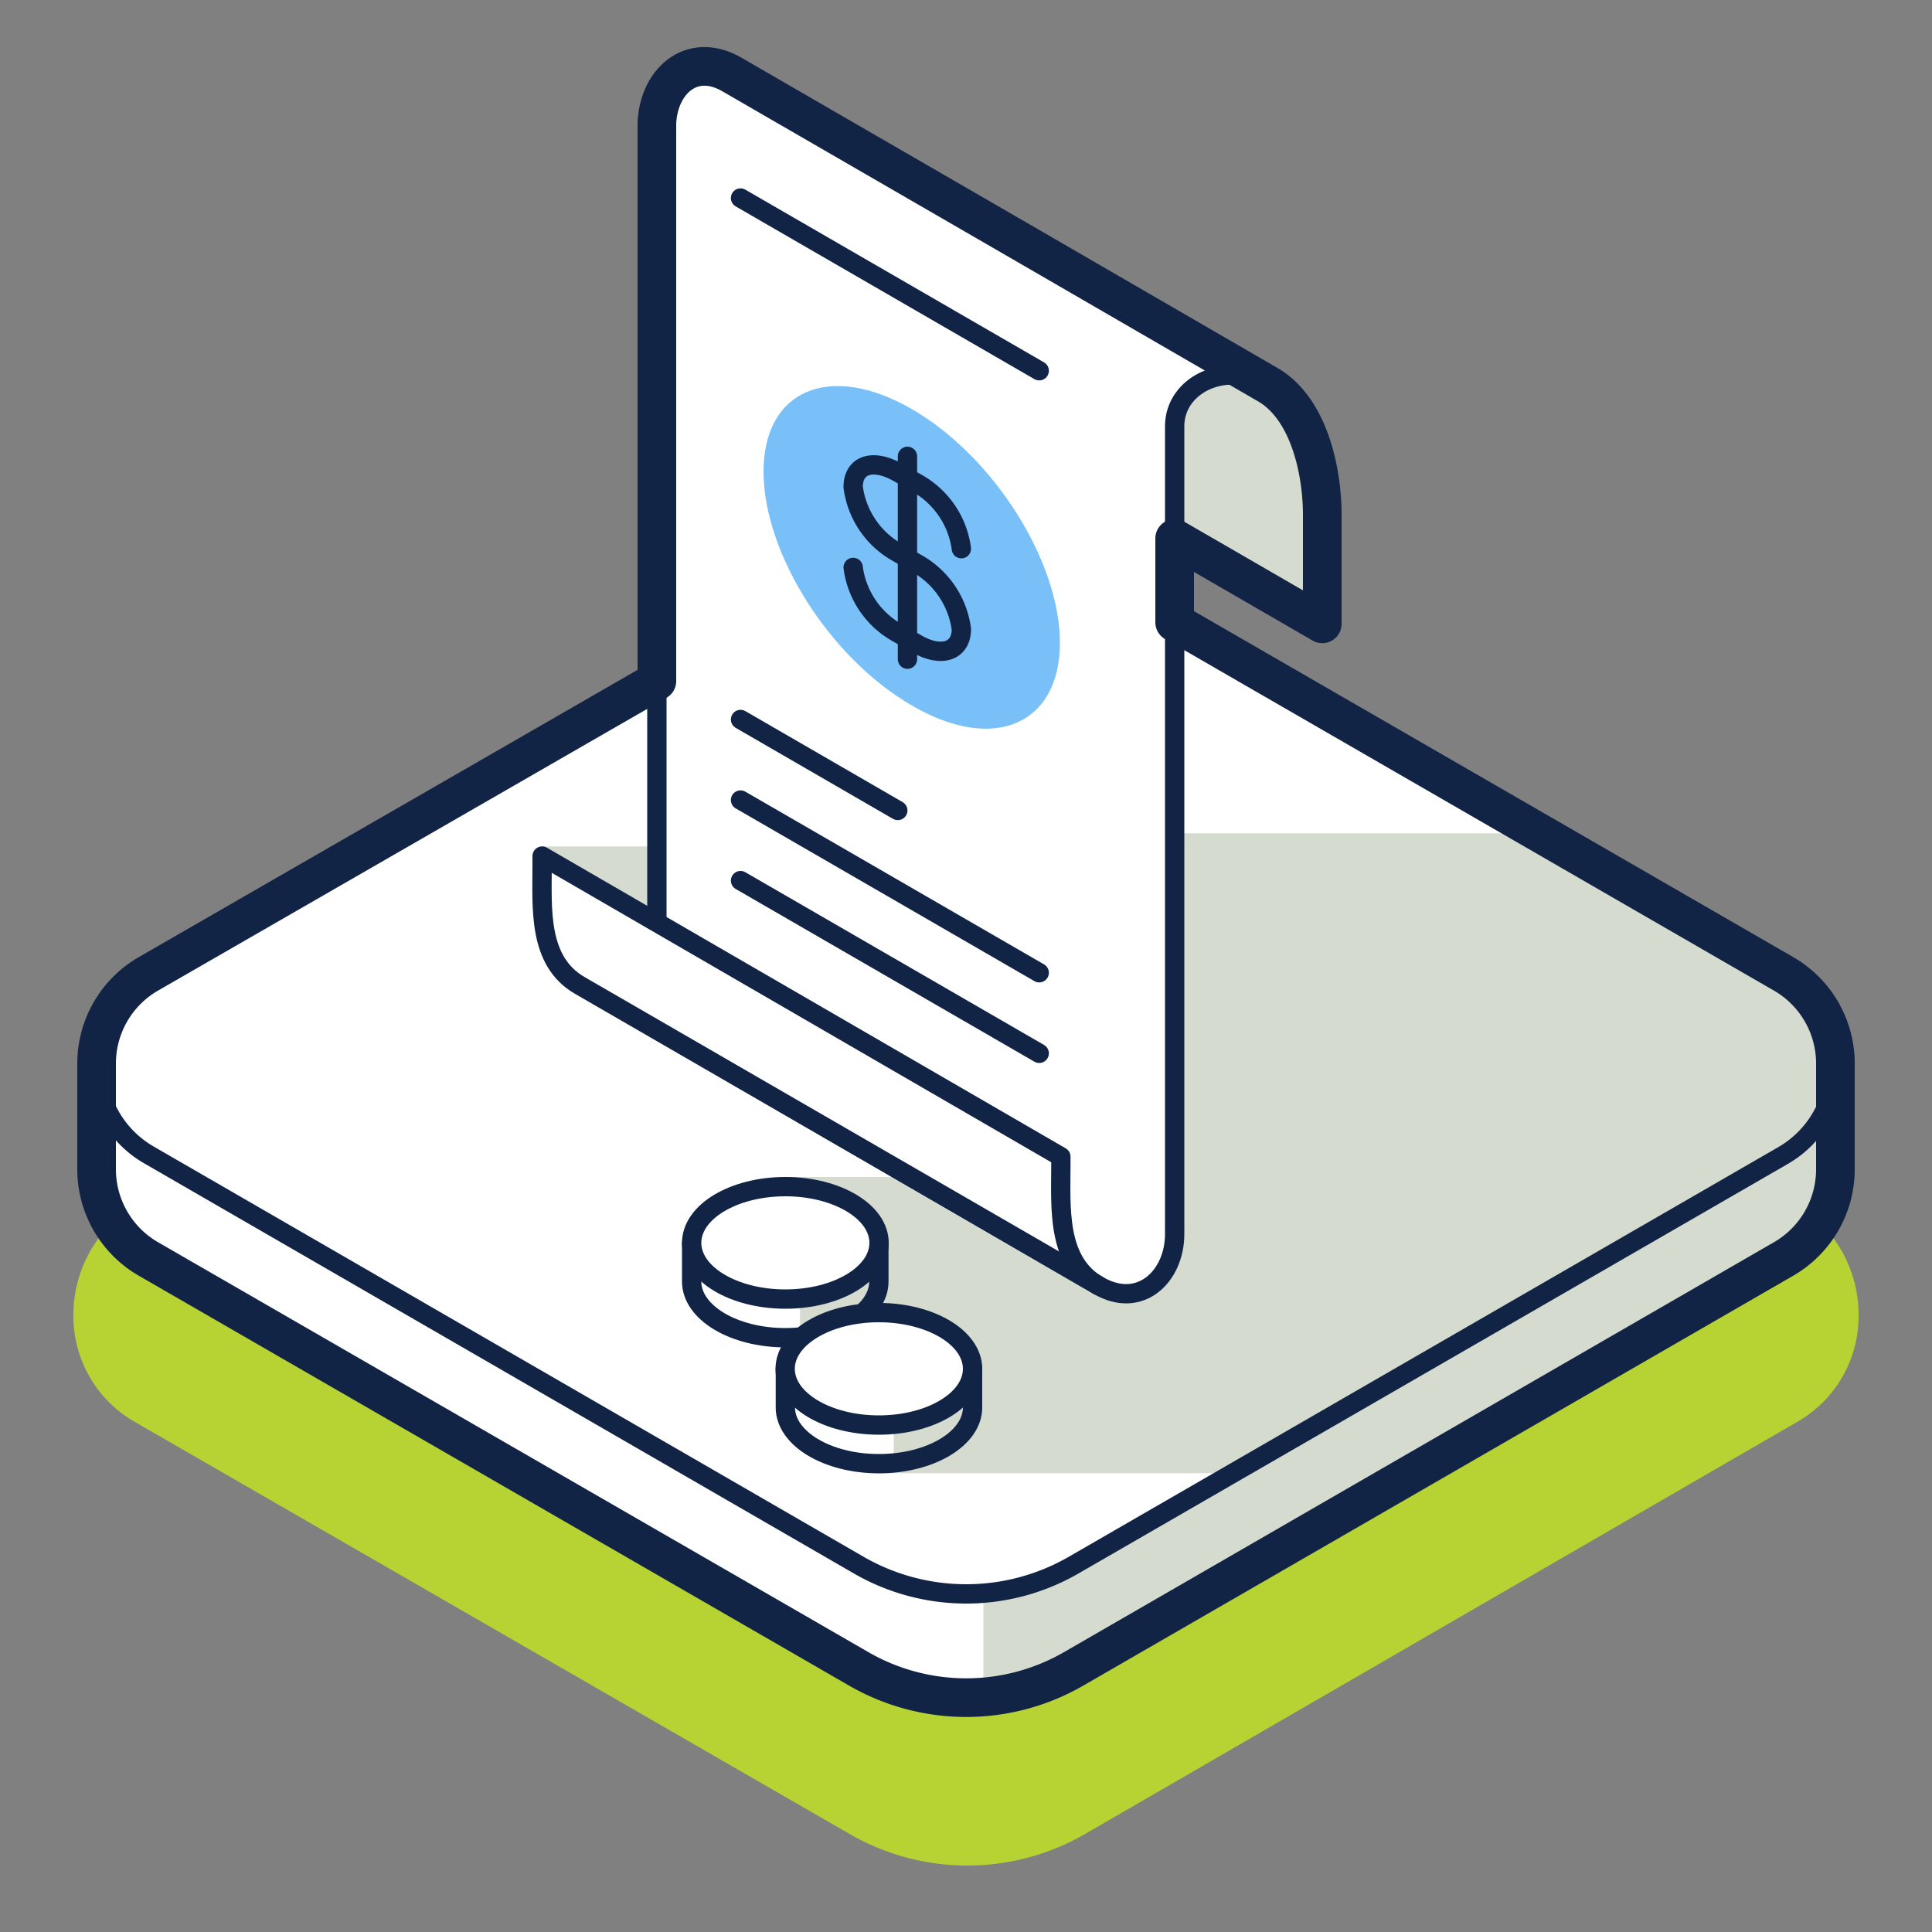 <svg xmlns="http://www.w3.org/2000/svg" xmlns:xlink="http://www.w3.org/1999/xlink" viewBox="0 0 100 100"><rect x="0" y="0" width="100" height="100" fill="#808080" stroke="none"/><defs><style>.cls-1,.cls-3{fill:#fff;}.cls-1,.cls-12,.cls-6,.cls-8{stroke:#112446;stroke-linecap:round;stroke-linejoin:round;}.cls-2{fill:#b7d333;}.cls-4{clip-path:url(#clip-path);}.cls-5,.cls-8{fill:#d6dbcf;}.cls-12,.cls-13,.cls-6{fill:none;}.cls-7{clip-path:url(#clip-path-2);}.cls-9{fill:#7ac0f8;}.cls-10{clip-path:url(#clip-path-3);}.cls-11{clip-path:url(#clip-path-4);}.cls-12{stroke-width:2px;}</style><clipPath id="clip-path"><path class="cls-1" d="M95,60.49a5.36,5.36,0,0,1-2.71,4.69L55.59,86.37a11.13,11.13,0,0,1-11.16,0L7.71,65.18A5.36,5.36,0,0,1,5,60.49v-5.4H95Z"></path></clipPath><clipPath id="clip-path-2"><path class="cls-1" d="M7.71,59.78,44.43,81a11.13,11.13,0,0,0,11.16,0l36.7-21.19a5.42,5.42,0,0,0,0-9.39L55.59,29.2a11.18,11.18,0,0,0-11.16,0L7.71,50.39A5.42,5.42,0,0,0,7.71,59.78Z"></path></clipPath><clipPath id="clip-path-3"><path class="cls-1" d="M45.49,66.33c0,1.61-2.17,2.91-4.84,2.91s-4.85-1.3-4.85-2.91v-2h9.69Z"></path></clipPath><clipPath id="clip-path-4"><path class="cls-1" d="M50.34,72.85c0,1.6-2.17,2.91-4.85,2.91s-4.84-1.31-4.84-2.91v-2h9.69Z"></path></clipPath></defs><g id="&#x421;&#x43B;&#x43E;&#x439;_2" data-name="&#x421;&#x43B;&#x43E;&#x439; 2"><g id="Layer_1_127_copy_16" data-name="Layer 1&#xA0;127 copy 16"><g id="Layer_1_127_copy_25" data-name="Layer 1&#xA0;127 copy 25"><g id="Layer_1_127_copy_25-2" data-name="Layer 1&#xA0;127 copy 25"><path class="cls-2" d="M93,62.35,56.08,41a12.18,12.18,0,0,0-12.14,0L7,62.35A6.69,6.69,0,0,0,3.8,68.1,6.3,6.3,0,0,0,7,73.61l37,21.33a12.18,12.18,0,0,0,12.14,0L93,73.61A6.3,6.3,0,0,0,96.2,68.1,6.69,6.69,0,0,0,93,62.35Z"></path><path class="cls-3" d="M95,60.49a5.36,5.36,0,0,1-2.71,4.69L55.59,86.37a11.13,11.13,0,0,1-11.16,0L7.71,65.18A5.36,5.36,0,0,1,5,60.49v-5.4H95Z"></path><g class="cls-4"><rect class="cls-5" x="50.9" y="48.79" width="45" height="41.4"></rect></g><path class="cls-6" d="M95,60.49a5.36,5.36,0,0,1-2.71,4.69L55.59,86.37a11.13,11.13,0,0,1-11.16,0L7.71,65.18A5.36,5.36,0,0,1,5,60.49v-5.4H95Z"></path><path class="cls-3" d="M7.71,59.78,44.43,81a11.13,11.13,0,0,0,11.16,0l36.7-21.19a5.42,5.42,0,0,0,0-9.39L55.59,29.2a11.18,11.18,0,0,0-11.16,0L7.71,50.39A5.42,5.42,0,0,0,7.71,59.78Z"></path><g class="cls-7"><polygon class="cls-5" points="95.91 43.13 44.16 43.13 58.28 67.45 95.91 67.45 95.91 43.13"></polygon><rect class="cls-5" x="28.05" y="43.81" width="41" height="4"></rect><polygon class="cls-5" points="40.65 60.92 40.65 61.42 45.49 71.24 45.49 76.25 63.81 76.25 89.89 64.94 89.89 60.92 40.65 60.92"></polygon></g><path class="cls-6" d="M7.71,59.78,44.43,81a11.13,11.13,0,0,0,11.16,0l36.7-21.19a5.42,5.42,0,0,0,0-9.39L55.59,29.2a11.18,11.18,0,0,0-11.16,0L7.71,50.39A5.42,5.42,0,0,0,7.71,59.78Z"></path><path class="cls-8" d="M65.62,19.91,40.08,5.13V9.51l8,4.62-2,5.21,22.38,13V26.64C68.44,24.46,67.8,21.17,65.62,19.91Z"></path><path class="cls-1" d="M64.74,19.4l.88.51c-2.18-1.26-4.82,0-4.82,2.15V63.88c0,2.17-1.77,3.92-3.95,2.66L34,53.28V6.52c0-2.17,1.76-3.92,3.94-2.66L64.3,19.15"></path><path class="cls-1" d="M56.42,66.28,30,51c-2.17-1.26-1.94-4-1.94-6.22v-.47L54.91,59.87v.44c0,2.18-.23,5,1.94,6.23h0"></path><line class="cls-6" x1="53.79" y1="54.52" x2="38.33" y2="45.58"></line><line class="cls-6" x1="53.79" y1="50.35" x2="38.33" y2="41.41"></line><line class="cls-6" x1="53.79" y1="19.19" x2="38.33" y2="10.25"></line><line class="cls-6" x1="46.47" y1="41.95" x2="38.33" y2="37.24"></line><path class="cls-9" d="M47.19,36.51c-4.23-2.44-7.67-7.86-7.67-12.1s3.44-5.68,7.67-3.24,7.67,7.87,7.67,12.1S51.43,39,47.19,36.51Z"></path><path class="cls-6" d="M44.16,29.37a4.55,4.55,0,0,0,2.3,3.39l1,.57c1.27.73,2.3.38,2.3-.77h0a4.59,4.59,0,0,0-2.3-3.39l-1-.57a4.55,4.55,0,0,1-2.3-3.39h0c0-1.15,1-1.49,2.3-.77l1,.57a4.57,4.57,0,0,1,2.3,3.39"></path><line class="cls-6" x1="46.97" y1="23.62" x2="46.97" y2="34.12"></line><path class="cls-3" d="M45.49,66.33c0,1.61-2.17,2.91-4.84,2.91s-4.85-1.3-4.85-2.91v-2h9.69Z"></path><g class="cls-10"><polygon class="cls-5" points="41.41 65.43 41.41 69.24 45.49 69.24 45.49 64.07 41.41 65.43"></polygon></g><path class="cls-6" d="M45.49,66.33c0,1.61-2.17,2.91-4.84,2.91s-4.85-1.3-4.85-2.91v-2h9.69Z"></path><ellipse class="cls-1" cx="40.65" cy="64.33" rx="4.85" ry="2.91"></ellipse><path class="cls-3" d="M50.34,72.85c0,1.6-2.17,2.91-4.85,2.91s-4.84-1.31-4.84-2.91v-2h9.69Z"></path><g class="cls-11"><polygon class="cls-5" points="46.26 71.94 46.26 75.76 50.34 75.76 50.34 70.58 46.26 71.94"></polygon></g><path class="cls-6" d="M50.34,72.85c0,1.6-2.17,2.91-4.85,2.91s-4.84-1.31-4.84-2.91v-2h9.69Z"></path><ellipse class="cls-1" cx="45.49" cy="70.85" rx="4.85" ry="2.91"></ellipse><path class="cls-12" d="M95,55.09a5.36,5.36,0,0,0-2.71-4.7L60.8,32.21V27.87l7.64,4.42V26.64c0-2.18-.65-5.47-2.82-6.73l-13-7.53L37.89,3.86C35.71,2.6,34,4.35,34,6.52V35.25L7.71,50.39A5.36,5.36,0,0,0,5,55.09v5.4a5.36,5.36,0,0,0,2.71,4.69L44.43,86.37a11.13,11.13,0,0,0,11.16,0l36.7-21.19A5.36,5.36,0,0,0,95,60.49v-5.4Z"></path><rect class="cls-13" width="100" height="100"></rect></g></g></g></g></svg>